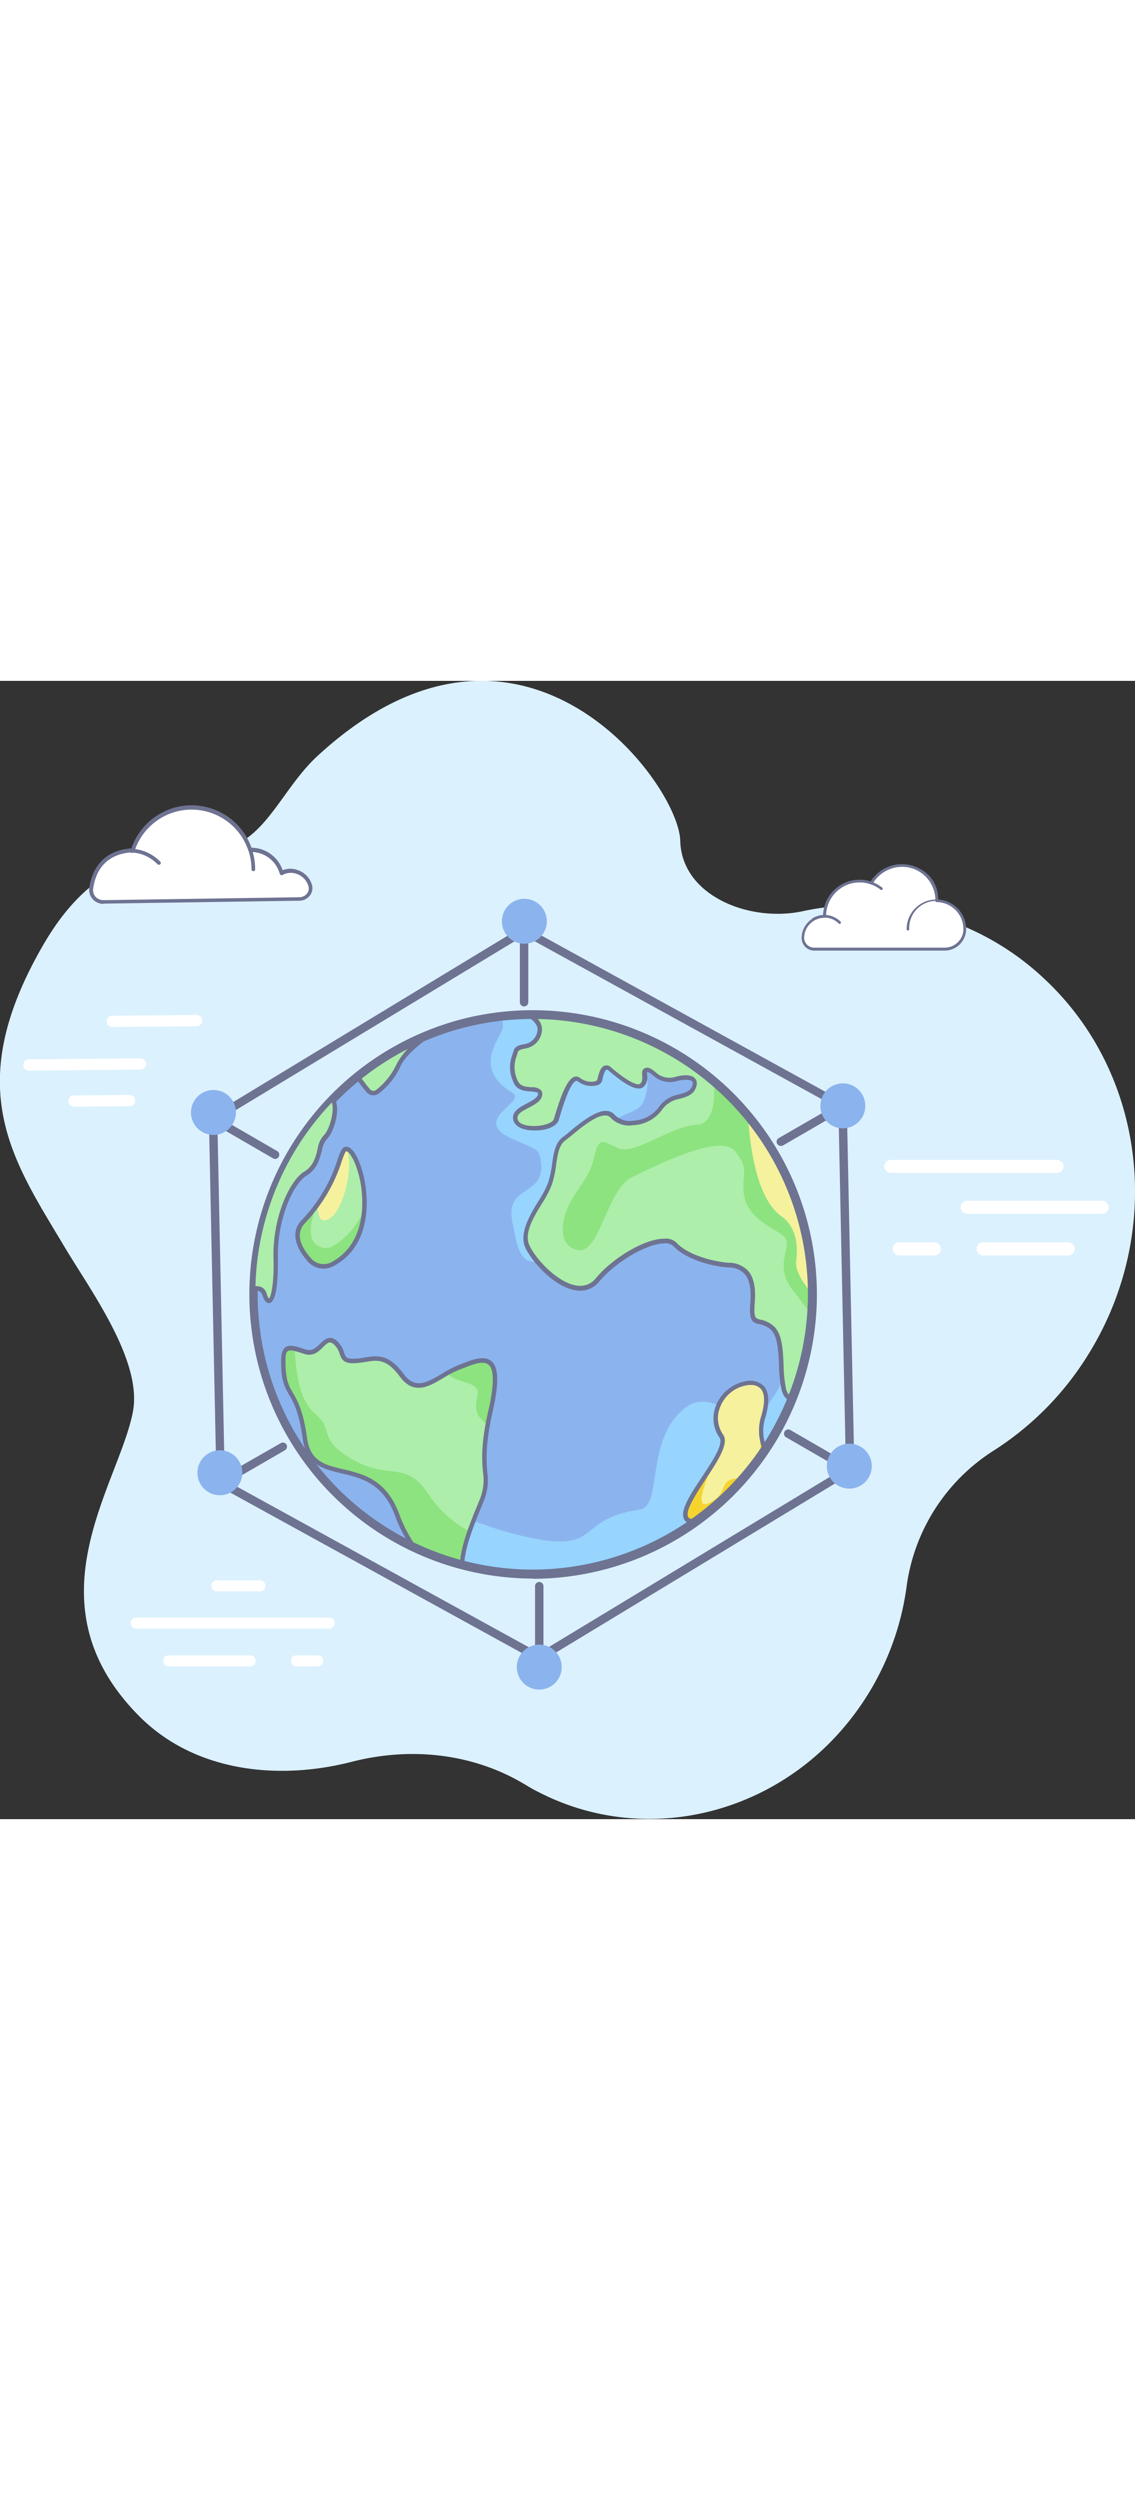 <svg xmlns="http://www.w3.org/2000/svg" xmlns:xlink="http://www.w3.org/1999/xlink" style="width: 92px; position: absolute;" viewBox="0 0 202.06 202.55"><rect x="0" y="0" width="202.06" height="202.55" fill="#333333" stroke="none"/><defs><style>.fa4b4325-7719-4101-b2ca-71a4b3c5a2c1{fill:none;}.a5c0d4b8-8bc3-4cd5-8bf1-74cad6d8ea3f{fill:#dcf1fe;}.af86a3b0-1f52-48fb-b2aa-a5be74a8b71e{fill:#fff;}.a73f11cd-47f5-47b0-8298-ecc1cb1634dc{fill:#6e7392;}.e1780136-5168-4f4a-9620-9fe570a92eeb{fill:#8bb4ee;}.bca27b2d-af16-4189-9efd-105747238ef9{fill:#97d4fe;}.b00e9eac-43e0-43b4-b4d4-52c925125307{fill:#adeeaa;}.bfd4d29b-de35-4507-8ef8-e39679c634f8{fill:#8de37f;}.acdb78ff-49c8-47ed-8afa-00f8312fac2d{fill:#f6f19d;}.f95f0263-d399-4405-a83b-4ff49304ec38{clip-path:url(#fe2509c8-5344-4350-9321-5ab8cfb8e637);}.be8b22d4-a1db-46e2-a18a-8972e43cbd43{fill:#f6d42e;}</style><clipPath id="fe2509c8-5344-4350-9321-5ab8cfb8e637"><circle class="fa4b4325-7719-4101-b2ca-71a4b3c5a2c1" cx="94.84" cy="109.15" r="49.79" transform="translate(-49.4 99.03) rotate(-45)"></circle></clipPath></defs><g id="fa38a217-f76a-4889-9bb2-643054cc0dba" data-name="Layer 2"><g id="e526d332-8e52-453b-82bc-12e363c51c56" data-name="Layer 2"><path class="a5c0d4b8-8bc3-4cd5-8bf1-74cad6d8ea3f" d="M161.4,161.14A34,34,0,0,1,176.85,137a53.73,53.73,0,0,0,16.67-16.78c13.75-21.75,10.63-50-7.39-67A48,48,0,0,0,142.84,41c-9.42,2-21.5-2.75-21.74-12.56-.26-10.29-28.49-48.42-64.66-15C49.7,19.69,46.74,29.91,37.86,30c-13.3.17-22.43,3.82-30,16.71-15,25.67-5.63,38.48,3.73,54.18C16.16,108.53,25.35,121,23.67,130c-2.44,13-18.94,33.89,1,54.11,10,10.14,25,11.55,37.92,8.24,10.54-2.71,21.61-1.52,30.82,4,.82.49,1.66,1,2.53,1.41,18.28,9.41,41,4.52,54.68-12A48.74,48.74,0,0,0,161.4,161.14Z"></path><path class="af86a3b0-1f52-48fb-b2aa-a5be74a8b71e" d="M13.18,75.77a1,1,0,0,1,0-2l9.88-.09a1,1,0,0,1,0,2l-9.87.09Z"></path><path class="af86a3b0-1f52-48fb-b2aa-a5be74a8b71e" d="M20,61.59a1,1,0,0,1,0-2L35,59.46h0a1,1,0,1,1,0,2L20,61.59Z"></path><path class="af86a3b0-1f52-48fb-b2aa-a5be74a8b71e" d="M5.15,69.35a1,1,0,0,1,0-2L25,67.17h0a1,1,0,0,1,1,1,1,1,0,0,1-1,1l-19.89.18Z"></path><path class="af86a3b0-1f52-48fb-b2aa-a5be74a8b71e" d="M168.1,47.72a3.6,3.6,0,0,0,3.64-3.49v0a5.05,5.05,0,0,0-4.94-5h0a5.78,5.78,0,0,0-3.16-5.52A6.36,6.36,0,0,0,155.13,36a6.12,6.12,0,0,0-2.11-.37,6.26,6.26,0,0,0-6.26,6.26,3.84,3.84,0,0,0-3.84,3.84v0a2,2,0,0,0,2.06,2Z"></path><path class="a73f11cd-47f5-47b0-8298-ecc1cb1634dc" d="M149.48,43.25a.23.23,0,0,1-.17-.07,3.59,3.59,0,0,0-4.41-.54.23.23,0,0,1-.32-.08.22.22,0,0,1,.08-.32,4,4,0,0,1,2.1-.59,4.07,4.07,0,0,1,2.89,1.2.24.24,0,0,1-.17.4Z"></path><path class="a73f11cd-47f5-47b0-8298-ecc1cb1634dc" d="M168.1,48H145a2.25,2.25,0,0,1-2.29-2.2,4.08,4.08,0,0,1,3.84-4.09A6.5,6.5,0,0,1,153,35.39a6.6,6.6,0,0,1,2,.32,6.58,6.58,0,0,1,8.71-2.3,6,6,0,0,1,3.31,5.51A5.32,5.32,0,0,1,172,44.19,3.84,3.84,0,0,1,168.1,48Zm-21.34-5.84a3.61,3.61,0,0,0-3.6,3.61A1.78,1.78,0,0,0,145,47.47l23.12,0a3.35,3.35,0,0,0,3.4-3.26,4.84,4.84,0,0,0-4.7-4.85h-.27l0-.27a5.48,5.48,0,0,0-3-5.26,6.12,6.12,0,0,0-8.2,2.28l-.1.17-.19-.07a5.91,5.91,0,0,0-2-.36,6,6,0,0,0-6,6v.23Z"></path><path class="a73f11cd-47f5-47b0-8298-ecc1cb1634dc" d="M171.74,44.42a.23.23,0,0,1-.24-.23,4.82,4.82,0,1,0-9.63,0,.23.23,0,0,1-.23.23.23.23,0,0,1-.24-.23,5.29,5.29,0,1,1,10.58,0A.23.23,0,0,1,171.74,44.42Z"></path><path class="a73f11cd-47f5-47b0-8298-ecc1cb1634dc" d="M146.76,42.12a.23.23,0,0,1-.23-.23,6.5,6.5,0,0,1,6.49-6.5,6.41,6.41,0,0,1,4,1.37.24.24,0,1,1-.29.37,6,6,0,0,0-3.7-1.27,6,6,0,0,0-6,6A.23.23,0,0,1,146.76,42.12Z"></path><path class="a73f11cd-47f5-47b0-8298-ecc1cb1634dc" d="M167,39.14h-.47a6,6,0,0,0-11.24-3l-.41-.23A6.5,6.5,0,0,1,167,39.14Z"></path><path class="af86a3b0-1f52-48fb-b2aa-a5be74a8b71e" d="M55.24,36.49v0A3.6,3.6,0,0,0,52.89,34a3.45,3.45,0,0,0-2.77.23,5.59,5.59,0,0,0-5.38-4.13l-.2,0a11,11,0,0,0-20.93.16,2.83,2.83,0,0,0-.5-.05c-5.11.5-6.53,4.15-6.88,6.7a2.16,2.16,0,0,0,2.19,2.44l34.88-.52A1.94,1.94,0,0,0,55.24,36.49Z"></path><path class="a73f11cd-47f5-47b0-8298-ecc1cb1634dc" d="M18.39,39.68a2.52,2.52,0,0,1-1.89-.85,2.44,2.44,0,0,1-.6-2c.33-2.38,1.7-6.45,7.18-7a1.06,1.06,0,0,1,.31,0,11.31,11.31,0,0,1,21.38-.14,5.92,5.92,0,0,1,5.55,4A3.73,3.73,0,0,1,53,33.67a3.94,3.94,0,0,1,2.56,2.7v0a2.15,2.15,0,0,1-.4,1.84,2.38,2.38,0,0,1-1.86.91l-34.88.52Zm4.79-9.15h0c-4.78.47-6.22,3.76-6.59,6.43A1.82,1.82,0,0,0,17,38.4a1.93,1.93,0,0,0,1.42.62L53.3,38.5a1.71,1.71,0,0,0,1.34-.65,1.43,1.43,0,0,0,.28-1.28.2.2,0,0,0,0,0,3.27,3.27,0,0,0-2.12-2.23,3.09,3.09,0,0,0-2.52.21.31.31,0,0,1-.28,0,.36.36,0,0,1-.19-.21,5.28,5.28,0,0,0-5.06-3.89l-.19,0a.36.36,0,0,1-.32-.22,10.67,10.67,0,0,0-20.31.15.31.31,0,0,1-.33.22.83.83,0,0,1-.22,0Z"></path><path class="a73f11cd-47f5-47b0-8298-ecc1cb1634dc" d="M28.27,32.72a.33.33,0,0,1-.24-.1,7,7,0,0,0-1.89-1.38,6.71,6.71,0,0,0-3-.7.33.33,0,0,1,0-.66,7.3,7.3,0,0,1,3.32.78,7.5,7.5,0,0,1,2.07,1.51.32.32,0,0,1,0,.46A.31.31,0,0,1,28.27,32.72Z"></path><path class="a73f11cd-47f5-47b0-8298-ecc1cb1634dc" d="M50,34.11a.33.33,0,0,1-.31-.22,5.3,5.3,0,0,0-5-3.48.33.33,0,0,1-.33-.33.32.32,0,0,1,.33-.32,5.93,5.93,0,0,1,5.57,3.91.33.33,0,0,1-.19.42Z"></path><path class="a73f11cd-47f5-47b0-8298-ecc1cb1634dc" d="M45.1,33.87a.33.33,0,0,1-.33-.33A10.67,10.67,0,0,0,34.11,22.88a.33.33,0,0,1,0-.66A11.34,11.34,0,0,1,45.43,33.54.33.33,0,0,1,45.1,33.87Z"></path><path class="af86a3b0-1f52-48fb-b2aa-a5be74a8b71e" d="M190.25,102.24H174.92a1.17,1.17,0,0,1,0-2.33h15.33a1.17,1.17,0,0,1,0,2.33Z"></path><path class="af86a3b0-1f52-48fb-b2aa-a5be74a8b71e" d="M188.18,87.56H158.6a1.16,1.16,0,0,1,0-2.32h29.58a1.16,1.16,0,0,1,0,2.32Z"></path><path class="af86a3b0-1f52-48fb-b2aa-a5be74a8b71e" d="M196.2,94.83h-24a1.16,1.16,0,1,1,0-2.32h24a1.16,1.16,0,1,1,0,2.32Z"></path><path class="af86a3b0-1f52-48fb-b2aa-a5be74a8b71e" d="M166.38,102.24H160a1.17,1.17,0,0,1,0-2.33h6.43a1.17,1.17,0,0,1,0,2.33Z"></path><path class="af86a3b0-1f52-48fb-b2aa-a5be74a8b71e" d="M44.75,175.36H29.82a1,1,0,0,1,0-1.94H44.75a1,1,0,0,1,0,1.94Z"></path><path class="af86a3b0-1f52-48fb-b2aa-a5be74a8b71e" d="M46,162H38.36a1,1,0,0,1,0-1.93H46A1,1,0,1,1,46,162Z"></path><path class="af86a3b0-1f52-48fb-b2aa-a5be74a8b71e" d="M58.32,168.62H24a1,1,0,0,1,0-1.93H58.32a1,1,0,1,1,0,1.93Z"></path><path class="af86a3b0-1f52-48fb-b2aa-a5be74a8b71e" d="M56.79,175.36H53.06a1,1,0,1,1,0-1.94h3.73a1,1,0,0,1,0,1.94Z"></path><path class="a73f11cd-47f5-47b0-8298-ecc1cb1634dc" d="M49,85.07a.75.75,0,0,1-.38-.1l-11-6.37a.75.75,0,0,1,0-1.29L92.91,43.8a.74.74,0,0,1,.76,0,.73.73,0,0,1,.38.65V57.18a.75.75,0,0,1-1.5,0V45.77L39.42,77.93l9.93,5.74a.75.75,0,0,1,.28,1A.75.75,0,0,1,49,85.07Z"></path><path class="a73f11cd-47f5-47b0-8298-ecc1cb1634dc" d="M39.29,143.4a.69.69,0,0,1-.37-.1.74.74,0,0,1-.38-.64L37.19,78a.75.75,0,0,1,.74-.77.72.72,0,0,1,.76.73L40,141.36,50,135.63a.74.74,0,0,1,1,.27.75.75,0,0,1-.27,1l-11,6.37A.69.69,0,0,1,39.29,143.4Z"></path><path class="a73f11cd-47f5-47b0-8298-ecc1cb1634dc" d="M96,174.58a.78.78,0,0,1-.37-.09.76.76,0,0,1-.38-.66V161.09a.75.75,0,0,1,1.5,0V172.5l53.13-32.16-9.93-5.74a.75.75,0,1,1,.75-1.3l11,6.37a.78.78,0,0,1,.38.64.76.76,0,0,1-.36.65L96.38,174.48A.78.78,0,0,1,96,174.58Z"></path><path class="a73f11cd-47f5-47b0-8298-ecc1cb1634dc" d="M139,82.75a.76.76,0,0,1-.65-.38.74.74,0,0,1,.27-1l9.89-5.71L92.94,45.1a.76.76,0,0,1-.3-1,.75.75,0,0,1,1-.3L150.36,75a.74.74,0,0,1,.39.65.72.72,0,0,1-.37.65l-11,6.38A.82.82,0,0,1,139,82.75Z"></path><path class="a73f11cd-47f5-47b0-8298-ecc1cb1634dc" d="M96,174.58a.74.74,0,0,1-.36-.09l-56.7-31.18a.75.75,0,0,1,.72-1.32l56.7,31.19a.76.76,0,0,1,.3,1A.77.77,0,0,1,96,174.58Z"></path><path class="a73f11cd-47f5-47b0-8298-ecc1cb1634dc" d="M151.35,141.07a.74.74,0,0,1-.75-.73l-1.35-64.7a.76.76,0,0,1,.74-.77.78.78,0,0,1,.76.74l1.35,64.7a.75.75,0,0,1-.74.76Z"></path><path class="e1780136-5168-4f4a-9620-9fe570a92eeb" d="M42,76.8a4,4,0,1,1-4.05-4A4,4,0,0,1,42,76.8Z"></path><path class="e1780136-5168-4f4a-9620-9fe570a92eeb" d="M97.35,42.78a4,4,0,1,1-4-4A4,4,0,0,1,97.35,42.78Z"></path><path class="e1780136-5168-4f4a-9620-9fe570a92eeb" d="M100,175.49a4,4,0,1,1-4-4A4,4,0,0,1,100,175.49Z"></path><path class="e1780136-5168-4f4a-9620-9fe570a92eeb" d="M154.05,75.62a4,4,0,1,1-4.05-4A4,4,0,0,1,154.05,75.62Z"></path><path class="e1780136-5168-4f4a-9620-9fe570a92eeb" d="M43.14,140.91a4,4,0,1,1-4-4A4,4,0,0,1,43.14,140.91Z"></path><path class="e1780136-5168-4f4a-9620-9fe570a92eeb" d="M155.2,139.73a4,4,0,1,1-4-4A4,4,0,0,1,155.2,139.73Z"></path><circle class="e1780136-5168-4f4a-9620-9fe570a92eeb" cx="94.84" cy="109.15" r="49.79" transform="translate(-49.4 99.03) rotate(-45)"></circle><path class="bca27b2d-af16-4189-9efd-105747238ef9" d="M144.34,114.44l-2.35-2.6a25.78,25.78,0,0,1-6.3,18.18c-3.06,3.42-8.58-4.08-13.2-1-7.86,5.26-4.35,17.83-8.61,18.45-12.42,1.81-5.91,8.55-22.53,4.28-4.72-1.22-7-2.48-12.8-4.06-4.85-1.32-.62,6.26.93,8.82a49.78,49.78,0,0,0,64.86-42.07Z"></path><path class="bca27b2d-af16-4189-9efd-105747238ef9" d="M89,59.72a2.54,2.54,0,0,1,.16,2.88c-1.28,2.58-4.21,6.86,2.06,10.71,2.7,1.66-7.68,4.74,0,8.19,2,.92,4.52,1.76,4.77,2.65,2.24,8.11-6.33,4.85-4.75,12.26.84,3.94,1.14,9.21,6.94,5.91S105.6,86,107.43,81.07s6.32-3.33,7.33-6.68,1.22-6.41-5.32-9a22.29,22.29,0,0,1-7.51-5.57,51.53,51.53,0,0,0-7.18-.51A52.08,52.08,0,0,0,89,59.72Z"></path><path class="b00e9eac-43e0-43b4-b4d4-52c925125307" d="M81.82,122c-3.86,1.48-7.15,5.71-10.29,1.49s-5.14-2.75-8.27-2.56-1.65-1.65-3.61-3.3-2.64,2.58-5.39,1.66-3.78-1.18-3.81,1.66c-.07,7,2.53,4.22,3.83,13.78,1.27,9.24,12.13,2.18,16.38,13.56a24.93,24.93,0,0,0,3.15,6,49.91,49.91,0,0,0,8.47,3.05c.07-3.44,2-7.86,3.44-11.43,2-5-.93-5,1.63-16.17S85.68,120.55,81.82,122Z"></path><path class="bfd4d29b-de35-4507-8ef8-e39679c634f8" d="M83.6,151.34a19.7,19.7,0,0,1-7.32-6.61c-4-6.12-6.83-2.44-13.37-6.1s-3.27-5.2-6.75-8.16-3.39-9-3.76-11.69c-1.37-.28-1.93.13-1.95,2.2-.07,7,2.53,4.22,3.83,13.78,1.27,9.24,12.13,2.18,16.38,13.56a24.93,24.93,0,0,0,3.15,6,49.91,49.91,0,0,0,8.47,3.05A21,21,0,0,1,83.6,151.34Z"></path><path class="bfd4d29b-de35-4507-8ef8-e39679c634f8" d="M79.63,123.12c1.37,2,6,1.37,5.39,4-1,4.24,1.26,4.15,1.72,5.61.15-.91.35-1.91.61-3,2.55-11.22-1.67-9.19-5.53-7.71A16,16,0,0,0,79.63,123.12Z"></path><path class="b00e9eac-43e0-43b4-b4d4-52c925125307" d="M59.21,103.78a3.36,3.36,0,0,1-4.13-.75c-1.54-1.75-3.22-4.53-1.13-6.76,6.83-7.26,6.35-13.17,7.77-13C64.12,83.64,68.56,98.75,59.21,103.78Z"></path><path class="bfd4d29b-de35-4507-8ef8-e39679c634f8" d="M59.21,103.78c3.78-2,5.31-5.72,5.62-9.41-1.36,2.29-2.5,4.3-5.21,6a2.65,2.65,0,0,1-4.16-1.35c-.43-2,.15-3.51,1-5.89A30.07,30.07,0,0,1,54,96.27c-2.09,2.23-.41,5,1.13,6.76A3.36,3.36,0,0,0,59.21,103.78Z"></path><path class="acdb78ff-49c8-47ed-8afa-00f8312fac2d" d="M56.54,93.12c0,1.74.32,3,1.36,2.88,3.06-.41,5.23-9.74,3.82-12.7C60.52,83.13,60.66,87.38,56.54,93.12Z"></path><path class="b00e9eac-43e0-43b4-b4d4-52c925125307" d="M94.75,59.36h-.67c1.35.86,2.28,1.91,2,3.11-.91,3.49-3.79,1.86-4.28,3.6s-1,2.71,0,5.16,4.6.61,4.36,2.44-4.95,2.22-4.34,4.42,6.67,1.83,7.22,0,2.37-8.36,4-7.13,3.49.75,3.67.26.55-3.25,1.84-2.15,4.6,3.85,5.7,2.93,0-2.57.91-2.76,2.4,2.48,5,1.69,4.22-.24,3.31,1.6S119,73.6,117.56,76.1s-6.6,3.62-8.45,1.42-6.61,2.4-8.62,3.87-1.46,5-2.56,8.09-5.68,7.73-4,11.22,8.65,10.45,12.5,5.85,11.74-8.47,13.77-6.27,6.62,3.48,9.56,3.66,4.6,1.83,4.24,6.6.92,2.57,3.31,4.41,1.38,7.64,2.23,11c.28,1.15.85,1.71,1.51,1.79a49.5,49.5,0,0,0,2.65-8.91A49.81,49.81,0,0,0,94.75,59.36Z"></path><path class="bfd4d29b-de35-4507-8ef8-e39679c634f8" d="M127.07,71.22c.26,3.29,0,7.58-3,7.77-4.79.32-11,5.34-13.83,4.22s-3.62-2.35-4.43,1.43-3,5.56-4.44,8.45-2.17,7.59,1.61,8.2,5.08-10.83,9.57-13,15.71-7.79,18.27-4.63,1.33,3.58,1.55,7.09c.31,5.16,5.83,6.58,7.36,8.31s-2.44,5,1.86,9.91c.27.32,1.74,2.36,2.9,3.76.09-1.22.15-2.45.15-3.69A49.68,49.68,0,0,0,127.07,71.22Z"></path><path class="acdb78ff-49c8-47ed-8afa-00f8312fac2d" d="M133.3,79.19c.89,9.92,3.34,14.32,5.79,16.06s3.06,4.67,2.66,8c-.22,1.79,1.36,4.09,2.87,5.86,0,0,0,0,0-.07a49.6,49.6,0,0,0-11.32-31.47A8.54,8.54,0,0,0,133.3,79.19Z"></path><path class="a73f11cd-47f5-47b0-8298-ecc1cb1634dc" d="M141.28,128.2l-.31,0c-.51-.07-1.43-.43-1.84-2.1a23.25,23.25,0,0,1-.45-4.29c-.11-2.67-.24-5.44-1.63-6.51a4.35,4.35,0,0,0-1.88-.82c-1.35-.31-1.83-.73-1.59-3.93.18-2.39-.15-4-1-5a3.92,3.92,0,0,0-2.87-1.17c-3.25-.2-7.81-1.59-9.82-3.79a2.06,2.06,0,0,0-1.64-.5c-3.13.07-8.63,3.29-11.53,6.76a4.33,4.33,0,0,1-4.08,1.62c-3.89-.49-7.93-5.11-9.09-7.56s.62-5.6,2.25-8.26a19,19,0,0,0,1.75-3.26,18.32,18.32,0,0,0,.74-3.45c.29-2,.56-3.81,2-4.83.34-.25.76-.58,1.23-1,2.45-2,6.16-5,7.94-2.85a3.83,3.83,0,0,0,3.3,1,6,6,0,0,0,4.5-2.38,5.46,5.46,0,0,1,3.62-2.29c1-.3,1.89-.56,2.24-1.26.17-.34.32-.8.1-1.06s-1.32-.47-2.94,0a4.37,4.37,0,0,1-4.08-1.13c-.32-.24-.76-.57-.92-.55s-.08.41-.07.61a2.28,2.28,0,0,1-.66,2.06c-1,.81-2.94-.12-6.22-2.93-.07-.05-.24-.19-.34-.15-.35.11-.64,1.3-.74,1.68,0,.2-.09.36-.12.46a1.31,1.31,0,0,1-.89.66,4,4,0,0,1-3.4-.74.29.29,0,0,0-.28-.06c-.78.26-1.8,2.51-3,6.68l-.09.3C99,79.47,96.92,80.05,95.1,80c-2,0-3.39-.69-3.7-1.8-.41-1.52,1.07-2.3,2.38-3,.92-.48,1.87-1,2-1.6,0-.09,0-.23,0-.29s-.66-.2-1.13-.24C93.49,73,92,72.92,91.4,71.39a6.17,6.17,0,0,1-.17-4.9l.15-.52c.26-1,1.09-1.14,1.81-1.31a2.74,2.74,0,0,0,2.47-2.28c.22-.87-.38-1.77-1.79-2.67L92.75,59l1.49,0h.6a50.21,50.21,0,0,1,46.56,68.95ZM118.36,99.25a2.71,2.71,0,0,1,2.11.76c2,2.17,6.64,3.37,9.29,3.53a4.66,4.66,0,0,1,3.43,1.45c1,1.14,1.38,3,1.18,5.58-.21,2.81.09,2.88,1,3.09a5,5,0,0,1,2.18,1c1.7,1.3,1.83,4.25,1.95,7.1a22.49,22.49,0,0,0,.42,4.14,2.12,2.12,0,0,0,.89,1.41A49.39,49.39,0,0,0,95.28,59.77a2.73,2.73,0,0,1,1.15,2.81,3.52,3.52,0,0,1-3.05,2.86c-.74.17-1.1.27-1.23.74l-.15.53a5.41,5.41,0,0,0,.14,4.38c.43,1.07,1.47,1.15,2.48,1.22a2.32,2.32,0,0,1,1.69.52,1.14,1.14,0,0,1,.21.91c-.13,1-1.27,1.63-2.37,2.2-1.38.72-2.21,1.22-2,2.06s1.35,1.2,2.93,1.21,3.31-.54,3.52-1.24l.09-.29c1-3.31,2.16-6.75,3.55-7.22a1.09,1.09,0,0,1,1,.18,3.26,3.26,0,0,0,2.43.67,1.19,1.19,0,0,0,.64-.25c0-.06.05-.19.09-.35.19-.8.49-2,1.26-2.25a1.13,1.13,0,0,1,1.11.31c4,3.4,5,3.09,5.18,2.92.4-.33.41-.77.38-1.41s-.06-1.28.71-1.43c.52-.11,1,.27,1.57.69a3.6,3.6,0,0,0,3.36,1c1.81-.55,3.19-.47,3.78.22.28.33.51.93,0,1.94s-1.58,1.33-2.73,1.67a4.76,4.76,0,0,0-3.15,1.93,6.67,6.67,0,0,1-5.13,2.76,4.54,4.54,0,0,1-4-1.29c-1.28-1.53-4.75,1.27-6.83,3-.48.39-.91.73-1.26,1-1.13.82-1.36,2.43-1.64,4.3a18.91,18.91,0,0,1-.77,3.59A20.28,20.28,0,0,1,96.49,93c-1.53,2.49-3.26,5.31-2.22,7.49,1.25,2.62,5.17,6.7,8.47,7.12a3.55,3.55,0,0,0,3.36-1.35c3.08-3.67,8.75-7,12.13-7Z"></path><path class="a73f11cd-47f5-47b0-8298-ecc1cb1634dc" d="M82.67,157.85l-.49-.13a49.46,49.46,0,0,1-8.54-3.07l-.15-.13a24.69,24.69,0,0,1-3.2-6.06c-2.13-5.7-6-6.62-9.41-7.42s-6.35-1.51-7-6.23-1.62-6.41-2.4-7.75S50,124.53,50.05,121c0-1.33.24-2,.76-2.42.77-.55,1.94-.16,3.57.38,1.16.39,1.86-.3,2.6-1s1.67-1.62,2.93-.57a4.26,4.26,0,0,1,1.33,2.1c.29.83.41,1.21,2,1.11.6,0,1.16-.12,1.71-.21,2.28-.34,4.25-.64,6.91,2.93,2.06,2.79,4.13,1.55,6.75,0a20.32,20.32,0,0,1,3.07-1.6l.43-.17c2-.78,4.11-1.59,5.39-.49s1.35,3.91.24,8.82c-1.38,6.06-1.14,8.83-1,10.85a9.78,9.78,0,0,1-.69,5.39l-.35.86c-1.4,3.44-3,7.34-3.06,10.43ZM74.07,154a49.25,49.25,0,0,0,7.83,2.85c.22-3.13,1.74-6.88,3.1-10.2l.35-.86a9,9,0,0,0,.63-5c-.18-2.08-.43-4.91,1-11.09,1-4.47,1-7.18,0-8s-2.78-.07-4.58.63l-.44.16A19.7,19.7,0,0,0,79,124c-2.61,1.56-5.31,3.18-7.81-.19-2.36-3.19-3.95-3-6.14-2.61-.56.08-1.14.17-1.78.21-2,.11-2.43-.57-2.8-1.65a3.5,3.5,0,0,0-1.1-1.74c-.65-.55-1-.32-1.85.53s-1.8,1.73-3.41,1.2c-1.24-.41-2.42-.8-2.85-.49s-.42.78-.43,1.78c0,3.33.54,4.31,1.33,5.67s1.83,3.15,2.5,8c.57,4.18,3.14,4.79,6.39,5.56,3.6.85,7.69,1.82,10,7.92A24.74,24.74,0,0,0,74.07,154Z"></path><path class="a73f11cd-47f5-47b0-8298-ecc1cb1634dc" d="M57.6,104.59a3.78,3.78,0,0,1-2.83-1.29c-2.47-2.84-2.87-5.43-1.11-7.3a27.61,27.61,0,0,0,6.42-10.78c.53-1.52.85-2.45,1.7-2.32,1.39.2,2.66,3.33,3.19,6.33.46,2.55,1.4,11.15-5.57,14.9h0A3.77,3.77,0,0,1,57.6,104.59ZM61.66,83.7c-.2,0-.55,1-.82,1.78a28.44,28.44,0,0,1-6.6,11.07c-1.84,2-.4,4.47,1.14,6.22a3,3,0,0,0,3.64.66h0c6.5-3.5,5.6-11.65,5.17-14.06-.61-3.38-1.88-5.58-2.52-5.67Z"></path><path class="b00e9eac-43e0-43b4-b4d4-52c925125307" d="M63.64,70.35a23.25,23.25,0,0,0,2,2.6,1.16,1.16,0,0,0,1.61.15A12.58,12.58,0,0,0,71,68.4c.82-1.9,3.39-4,5.55-5.55A49.93,49.93,0,0,0,63.64,70.35Z"></path><path class="a73f11cd-47f5-47b0-8298-ecc1cb1634dc" d="M66.47,73.75a1.56,1.56,0,0,1-1.19-.54,23.92,23.92,0,0,1-2-2.64l-.19-.31.28-.22a50.1,50.1,0,0,1,13-7.56l3.08-1.23-2.7,1.93c-2.92,2.06-4.79,3.92-5.43,5.38a13.07,13.07,0,0,1-3.86,4.86A1.63,1.63,0,0,1,66.47,73.75Zm-2.3-3.31a26,26,0,0,0,1.72,2.25.79.79,0,0,0,1.07.1,12.31,12.31,0,0,0,3.62-4.55,11.39,11.39,0,0,1,3.16-3.75A49.16,49.16,0,0,0,64.17,70.44Z"></path><g class="f95f0263-d399-4405-a83b-4ff49304ec38"><path class="acdb78ff-49c8-47ed-8afa-00f8312fac2d" d="M132.73,125s5.21-1.3,3.18,5.82,4.27,8.29.67,10.64-13,10.21-14.43,7.52,8.19-12.1,6.21-14.66S127.37,126.23,132.73,125Z"></path><path class="be8b22d4-a1db-46e2-a18a-8972e43cbd43" d="M135.36,135.52c.19,4.84-.4,6.2-2.81,6.27-5.54.14-2.12,2.45-6.32,4.51-3.25,1.59.5-6.22.5-6.69-2.21,3.56-5.45,7.71-4.58,9.35,1.42,2.69,10.83-5.17,14.43-7.52C138.28,140.33,136.16,136.85,135.36,135.52Z"></path><path class="a73f11cd-47f5-47b0-8298-ecc1cb1634dc" d="M123.2,149.91a1.71,1.71,0,0,1-.46,0,1.35,1.35,0,0,1-.94-.71c-.8-1.51,1-4.28,3.13-7.48,1.86-2.82,4-6,3.12-7.12a6,6,0,0,1-.64-5.51,7.07,7.07,0,0,1,5.23-4.45,3.66,3.66,0,0,1,3.27.76c1,1.05,1.14,2.92.38,5.56a7.85,7.85,0,0,0,1,7c.77,1.29,1.5,2.51-.52,3.83-.76.49-1.77,1.23-2.94,2.08C129.31,147.17,125.36,149.91,123.2,149.91Zm10.41-24.62a3.9,3.9,0,0,0-.78.08h0a6.17,6.17,0,0,0-4.66,3.94,5.14,5.14,0,0,0,.52,4.75c1.2,1.55-.88,4.71-3.09,8.05-1.71,2.61-3.66,5.58-3.09,6.66a.57.57,0,0,0,.42.31c1.84.42,7-3.36,10.47-5.87,1.18-.86,2.19-1.6,3-2.1,1.38-.9,1.08-1.4.27-2.75a8.67,8.67,0,0,1-1.11-7.67c.67-2.31.6-4-.18-4.78A2.4,2.4,0,0,0,133.61,125.29Z"></path></g><path class="a73f11cd-47f5-47b0-8298-ecc1cb1634dc" d="M94.84,159.74A50.59,50.59,0,0,1,83,60a50.83,50.83,0,0,1,11.75-1.4h.09a50.62,50.62,0,0,1,50.59,50.5h0a50.65,50.65,0,0,1-50.5,50.68Zm0-99.58h-.09a49.33,49.33,0,0,0-11.38,1.35,49,49,0,0,0,11.47,96.63h.09a49.06,49.06,0,0,0,48.9-49.08h0a49,49,0,0,0-49-48.9Z"></path><path class="b00e9eac-43e0-43b4-b4d4-52c925125307" d="M47.07,109.15c.92,2.93,2.21.18,2-6.44s2.58-13.41,5.33-15.06,2.21-5.33,3.49-6.43c1.05-.9,2.47-5.23,1.25-6.79a49.68,49.68,0,0,0-14.1,33.78C46,108,46.75,108.13,47.07,109.15Z"></path><path class="a73f11cd-47f5-47b0-8298-ecc1cb1634dc" d="M47.85,110.72c-.7,0-1-1.08-1.16-1.45s-.45-1-1.52-.67l-.52.13v-.53a50,50,0,0,1,14.22-34l.32-.33.28.36c1.36,1.74-.08,6.29-1.31,7.34a4.29,4.29,0,0,0-.85,2c-.4,1.5-.89,3.36-2.69,4.44-2.57,1.55-5.32,8.17-5.14,14.71,0,1.29.13,7.73-1.52,8Zm-2.11-3A1.71,1.71,0,0,1,47.46,109h0c.24.79.44.9.44.9.25-.19.93-2.26.79-7.2-.19-7,2.76-13.76,5.53-15.42,1.52-.92,2-2.53,2.32-4a4.75,4.75,0,0,1,1.11-2.43c.87-.74,2-4.21,1.42-5.82a49.18,49.18,0,0,0-13.59,32.63Z"></path></g></g></svg>